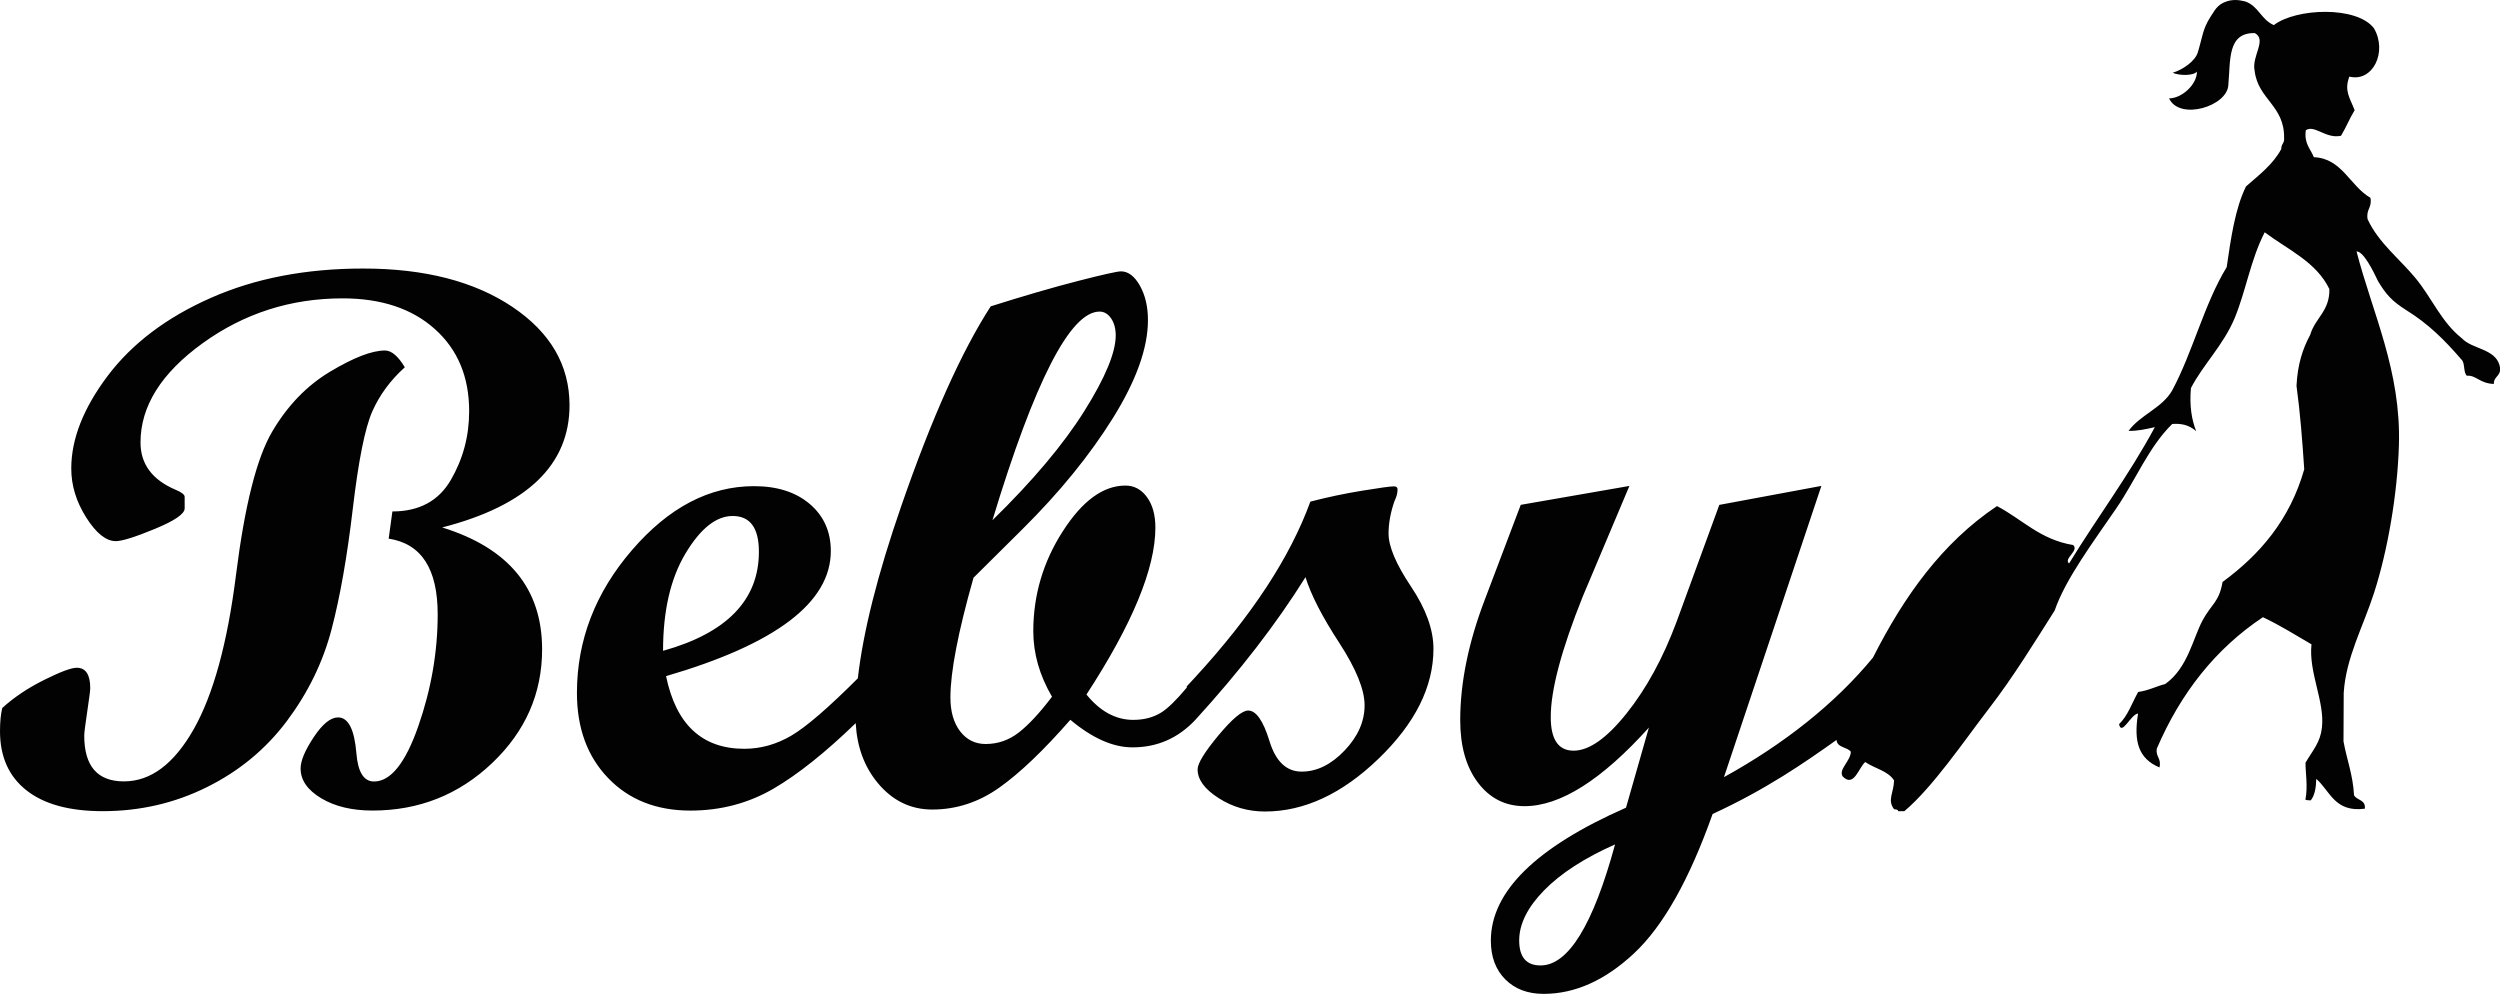 <svg xmlns="http://www.w3.org/2000/svg" width="244" height="98" viewBox="-1 -0.5 244 98"><path fill="#020202" d="M42.158 50.979c6.502 2.016 9.754 5.979 9.752 11.895 0 4.313-1.629 8.014-4.879 11.104-3.254 3.09-7.146 4.632-11.678 4.632-1.998-.001-3.666-.4-5.003-1.2-1.34-.802-2.011-1.771-2.011-2.907 0-.752.427-1.771 1.281-3.055.852-1.284 1.644-1.929 2.373-1.929 1 0 1.597 1.164 1.791 3.491.146 1.841.717 2.763 1.717 2.764 1.632 0 3.074-1.804 4.332-5.417 1.255-3.606 1.885-7.243 1.885-10.905.001-4.435-1.594-6.894-4.783-7.38l.363-2.655c2.607 0 4.508-1.021 5.701-3.068 1.193-2.05 1.791-4.284 1.791-6.709.002-3.345-1.109-6.018-3.34-8.017-2.226-2-5.229-3.002-9.004-3.003-5.067-.001-9.623 1.46-13.666 4.377-4.045 2.921-6.066 6.151-6.066 9.688 0 2.109 1.143 3.646 3.432 4.619.584.24.877.472.877.69v1.125c0 .535-.969 1.2-2.906 2-1.935.8-3.209 1.196-3.816 1.196-.95 0-1.913-.771-2.886-2.308-.975-1.542-1.461-3.133-1.459-4.783 0-2.884 1.189-5.899 3.564-9.052 2.377-3.146 5.725-5.683 10.051-7.594 4.321-1.914 9.285-2.871 14.889-2.869 5.992.002 10.844 1.254 14.561 3.75 3.711 2.496 5.566 5.696 5.566 9.601-.005 5.814-4.144 9.789-12.429 11.919zm-8.722-1.854c.555-4.701 1.188-7.855 1.9-9.471.715-1.611 1.771-3.047 3.174-4.307-.656-1.094-1.303-1.639-1.937-1.639-1.269 0-3.047.686-5.338 2.055-2.289 1.365-4.184 3.331-5.681 5.885-1.501 2.559-2.669 7.195-3.513 13.907-.842 6.717-2.227 11.761-4.15 15.141-1.925 3.38-4.191 5.07-6.798 5.068-2.581 0-3.872-1.49-3.871-4.469 0-.27.097-1.051.292-2.348.195-1.299.293-2.055.293-2.271 0-1.332-.438-2.002-1.316-2.002-.535-.002-1.596.396-3.178 1.184C1.73 66.645.363 67.559-.78 68.6c-.146.605-.22 1.357-.22 2.255 0 2.494.857 4.421 2.576 5.777 1.715 1.357 4.192 2.036 7.435 2.038 3.629.002 7.021-.776 10.176-2.342 3.155-1.562 5.763-3.72 7.82-6.466 2.058-2.752 3.507-5.721 4.344-8.903.838-3.187 1.532-7.131 2.085-11.834zm103.281 7.625c1.459 2.182 2.188 4.207 2.188 6.07 0 3.711-1.786 7.284-5.354 10.725-3.566 3.441-7.267 5.159-11.091 5.159-1.658-.001-3.168-.438-4.527-1.312-1.369-.873-2.047-1.808-2.047-2.801 0-.582.678-1.683 2.025-3.308 1.354-1.623 2.322-2.435 2.906-2.435.781 0 1.475.996 2.083 2.979.607 1.988 1.654 2.982 3.14 2.982 1.483.003 2.883-.685 4.187-2.055 1.305-1.365 1.957-2.839 1.957-4.416.002-1.525-.826-3.563-2.48-6.107-1.658-2.543-2.756-4.678-3.287-6.4-2.832 4.535-6.412 9.175-10.748 13.924-1.68 1.793-3.727 2.688-6.139 2.688-1.9 0-3.922-.896-6.064-2.691-2.605 2.979-4.914 5.188-6.926 6.613-2.01 1.428-4.197 2.146-6.559 2.146-2.119-.003-3.896-.875-5.334-2.619-1.305-1.588-2.01-3.526-2.129-5.813-2.957 2.86-5.621 4.986-7.99 6.374-2.461 1.439-5.178 2.161-8.15 2.16-3.313-.002-5.984-1.055-8.016-3.167-2.035-2.106-3.053-4.881-3.053-8.323.002-5.137 1.795-9.787 5.377-13.938 3.58-4.157 7.551-6.238 11.912-6.236 2.266.001 4.078.582 5.443 1.746 1.361 1.166 2.047 2.695 2.047 4.585-.002 5.017-5.363 9.084-16.08 12.21.971 4.726 3.518 7.09 7.633 7.092 1.605 0 3.143-.431 4.604-1.291 1.439-.847 3.6-2.707 6.479-5.586.518-4.541 1.926-10.141 4.236-16.806 2.971-8.591 5.885-15.091 8.734-19.501 3.217-1.017 6.047-1.84 8.494-2.47 2.451-.63 3.855-.944 4.221-.944.705 0 1.322.468 1.846 1.398.524.932.785 2.055.785 3.359 0 2.716-1.139 5.896-3.406 9.542-2.271 3.645-5.213 7.262-8.826 10.846l-4.795 4.76c-1.5 5.287-2.252 9.18-2.252 11.677-.002 1.382.316 2.485.949 3.311.637.825 1.467 1.237 2.49 1.237 1.193 0 2.273-.373 3.238-1.125.963-.75 2.043-1.914 3.238-3.489-1.219-2.086-1.826-4.22-1.826-6.397.002-3.515.959-6.763 2.873-9.741 1.912-2.983 3.951-4.472 6.121-4.471.85 0 1.553.376 2.1 1.127.549.752.822 1.745.822 2.979-.002 3.979-2.244 9.407-6.727 16.288 1.336 1.646 2.861 2.474 4.566 2.474 1.07 0 1.996-.248 2.777-.746.615-.393 1.436-1.195 2.447-2.4v-.125c.281-.297.555-.594.826-.891.006-.008.01-.012.014-.02v.004c5.506-5.992 9.25-11.699 11.223-17.123 1.682-.437 3.373-.795 5.08-1.07 1.701-.279 2.727-.42 3.068-.42.24 0 .363.099.363.29 0 .366-.098.739-.293 1.129-.391 1.111-.586 2.18-.586 3.197.003 1.262.734 2.982 2.193 5.166zm-40.854-6.477c3.938-3.847 6.926-7.398 8.967-10.654 2.043-3.254 3.064-5.715 3.064-7.385 0-.676-.156-1.234-.457-1.67-.307-.437-.68-.653-1.119-.653-2.859-.003-6.339 6.783-10.455 20.362zM63.713 63.02c6.232-1.741 9.355-4.965 9.355-9.67 0-2.325-.852-3.489-2.559-3.489-1.607-.001-3.141 1.217-4.603 3.655-1.461 2.434-2.193 5.601-2.193 9.504zM242.4 36.974c-1.394-.049-1.744-.885-2.635-.801-.365-.334-.156-1.238-.521-1.575-1.699-1.968-3.238-3.488-5.402-4.833-1.387-.882-1.977-1.537-2.744-2.823-.479-1.017-1.438-2.935-2.1-2.899 1.564 6.045 4.363 11.67 4.135 18.934-.146 4.748-1.09 10.265-2.441 14.438-1.047 3.234-2.731 6.283-2.946 9.71-.009 1.571-.017 3.148-.021 4.729.318 1.774.924 3.269 1.027 5.256.266.524 1.168.42 1.053 1.32-2.951.381-3.381-1.726-4.736-2.912-.026.854-.145 1.614-.541 2.1-.172-.013-.42-.005-.521-.072.261-1.307-.006-2.688.011-3.606.727-1.244 1.434-1.958 1.6-3.408.299-2.551-1.313-5.394-1.018-8.146-1.558-.907-3.07-1.856-4.74-2.647-4.637 3.087-8.031 7.416-10.355 12.824-.135.83.473.931.258 1.841-2.027-.854-2.541-2.5-2.088-5.263-.695.051-1.605 2.25-1.855 1.039.855-.813 1.263-2.074 1.865-3.143 1.004-.136 1.736-.543 2.641-.776 2.191-1.554 2.697-4.43 3.636-6.194.853-1.596 1.629-1.793 1.957-3.765 3.646-2.676 6.571-6.067 7.974-10.996-.183-2.786-.396-5.539-.754-8.147.105-2.115.604-3.617 1.34-4.986.475-1.637 1.912-2.307 1.869-4.457-1.279-2.661-4.056-3.849-6.313-5.543-1.368 2.645-1.834 5.729-2.939 8.393-1.104 2.633-3.061 4.499-4.261 6.81-.153 1.727.067 3.074.513 4.206-.724-.633-1.505-.768-2.341-.7-2.293 2.245-3.539 5.424-5.442 8.211-2.205 3.229-4.965 6.893-6.029 9.994-1.969 3.104-3.998 6.43-6.432 9.594-2.418 3.142-5.455 7.645-8.24 9.992h-.604c-.006-.195-.245-.156-.399-.197-.687-.889-.027-1.611 0-2.803-.588-.945-1.908-1.166-2.813-1.8-.644.548-1.104 2.54-2.211 1.399-.414-.688.774-1.486.806-2.398-.359-.49-1.332-.375-1.4-1.154-3.162 2.246-6.873 4.822-12.092 7.225-2.269 6.396-4.814 10.924-7.644 13.578-2.828 2.652-5.776 3.979-8.847 3.979-1.561 0-2.809-.474-3.748-1.419-.938-.945-1.407-2.206-1.405-3.781 0-4.773 4.399-9.101 13.192-12.973l2.234-7.818c-4.607 5.113-8.652 7.673-12.135 7.671-1.877 0-3.393-.768-4.549-2.294-1.158-1.525-1.732-3.563-1.732-6.105.002-3.659.805-7.585 2.408-11.779l3.5-9.232 10.605-1.844-4.551 10.788c-2.088 5.209-3.131 9.135-3.125 11.777 0 2.183.744 3.273 2.229 3.273 1.51 0 3.231-1.211 5.168-3.633 1.938-2.427 3.563-5.404 4.881-8.941l4.173-11.415 9.963-1.852-9.509 28.424c5.854-3.224 10.865-7.191 14.543-11.668 3.013-5.945 6.729-11.191 12.104-14.786 2.459 1.284 4.207 3.276 7.432 3.799.617.552-.969 1.33-.398 1.801 2.74-4.483 5.849-8.605 8.373-13.306-.817.187-1.676.383-2.567.368 1.149-1.573 3.237-2.206 4.243-3.922 2.031-3.768 3.136-8.463 5.336-12.061.416-2.837.814-5.693 1.882-7.873 1.256-1.116 2.62-2.119 3.45-3.663-.032-.472.324-.551.271-1.049.061-3.198-2.546-3.77-2.875-6.581-.316-1.422 1.232-3.015.018-3.678-2.688-.057-2.365 2.637-2.584 5.053-.078 2.091-4.762 3.516-5.785 1.32 1.23.005 2.74-1.36 2.717-2.616-.354.446-1.801.387-2.363.113.961-.285 2.188-1.115 2.451-1.99.473-1.552.465-2.258 1.229-3.455.369-.512.599-1.209 1.603-1.524.562-.176 1.069-.17 1.795.008 1.322.471 1.515 1.744 2.791 2.313 2.153-1.663 8.103-1.893 9.771.307 1.346 2.308-.119 5.289-2.398 4.718-.527 1.381.041 2.048.516 3.28-.565.928-.771 1.564-1.332 2.495-1.49.326-2.576-1.109-3.432-.542-.191 1.325.467 1.809.779 2.631 2.758.116 3.5 2.786 5.527 3.967.182.974-.459 1.126-.273 2.1 1.078 2.318 3.184 3.912 4.725 5.802 1.566 1.925 2.496 4.249 4.461 5.8 1.018 1.092 3.23.998 3.688 2.646.277 1.073-.58 1.001-.557 1.818zm-85.769 44.939c-2.996 1.331-5.305 2.827-6.928 4.486-1.619 1.659-2.43 3.29-2.43 4.89 0 1.622.695 2.438 2.084 2.438 2.704.002 5.129-3.939 7.274-11.814z"/></svg>